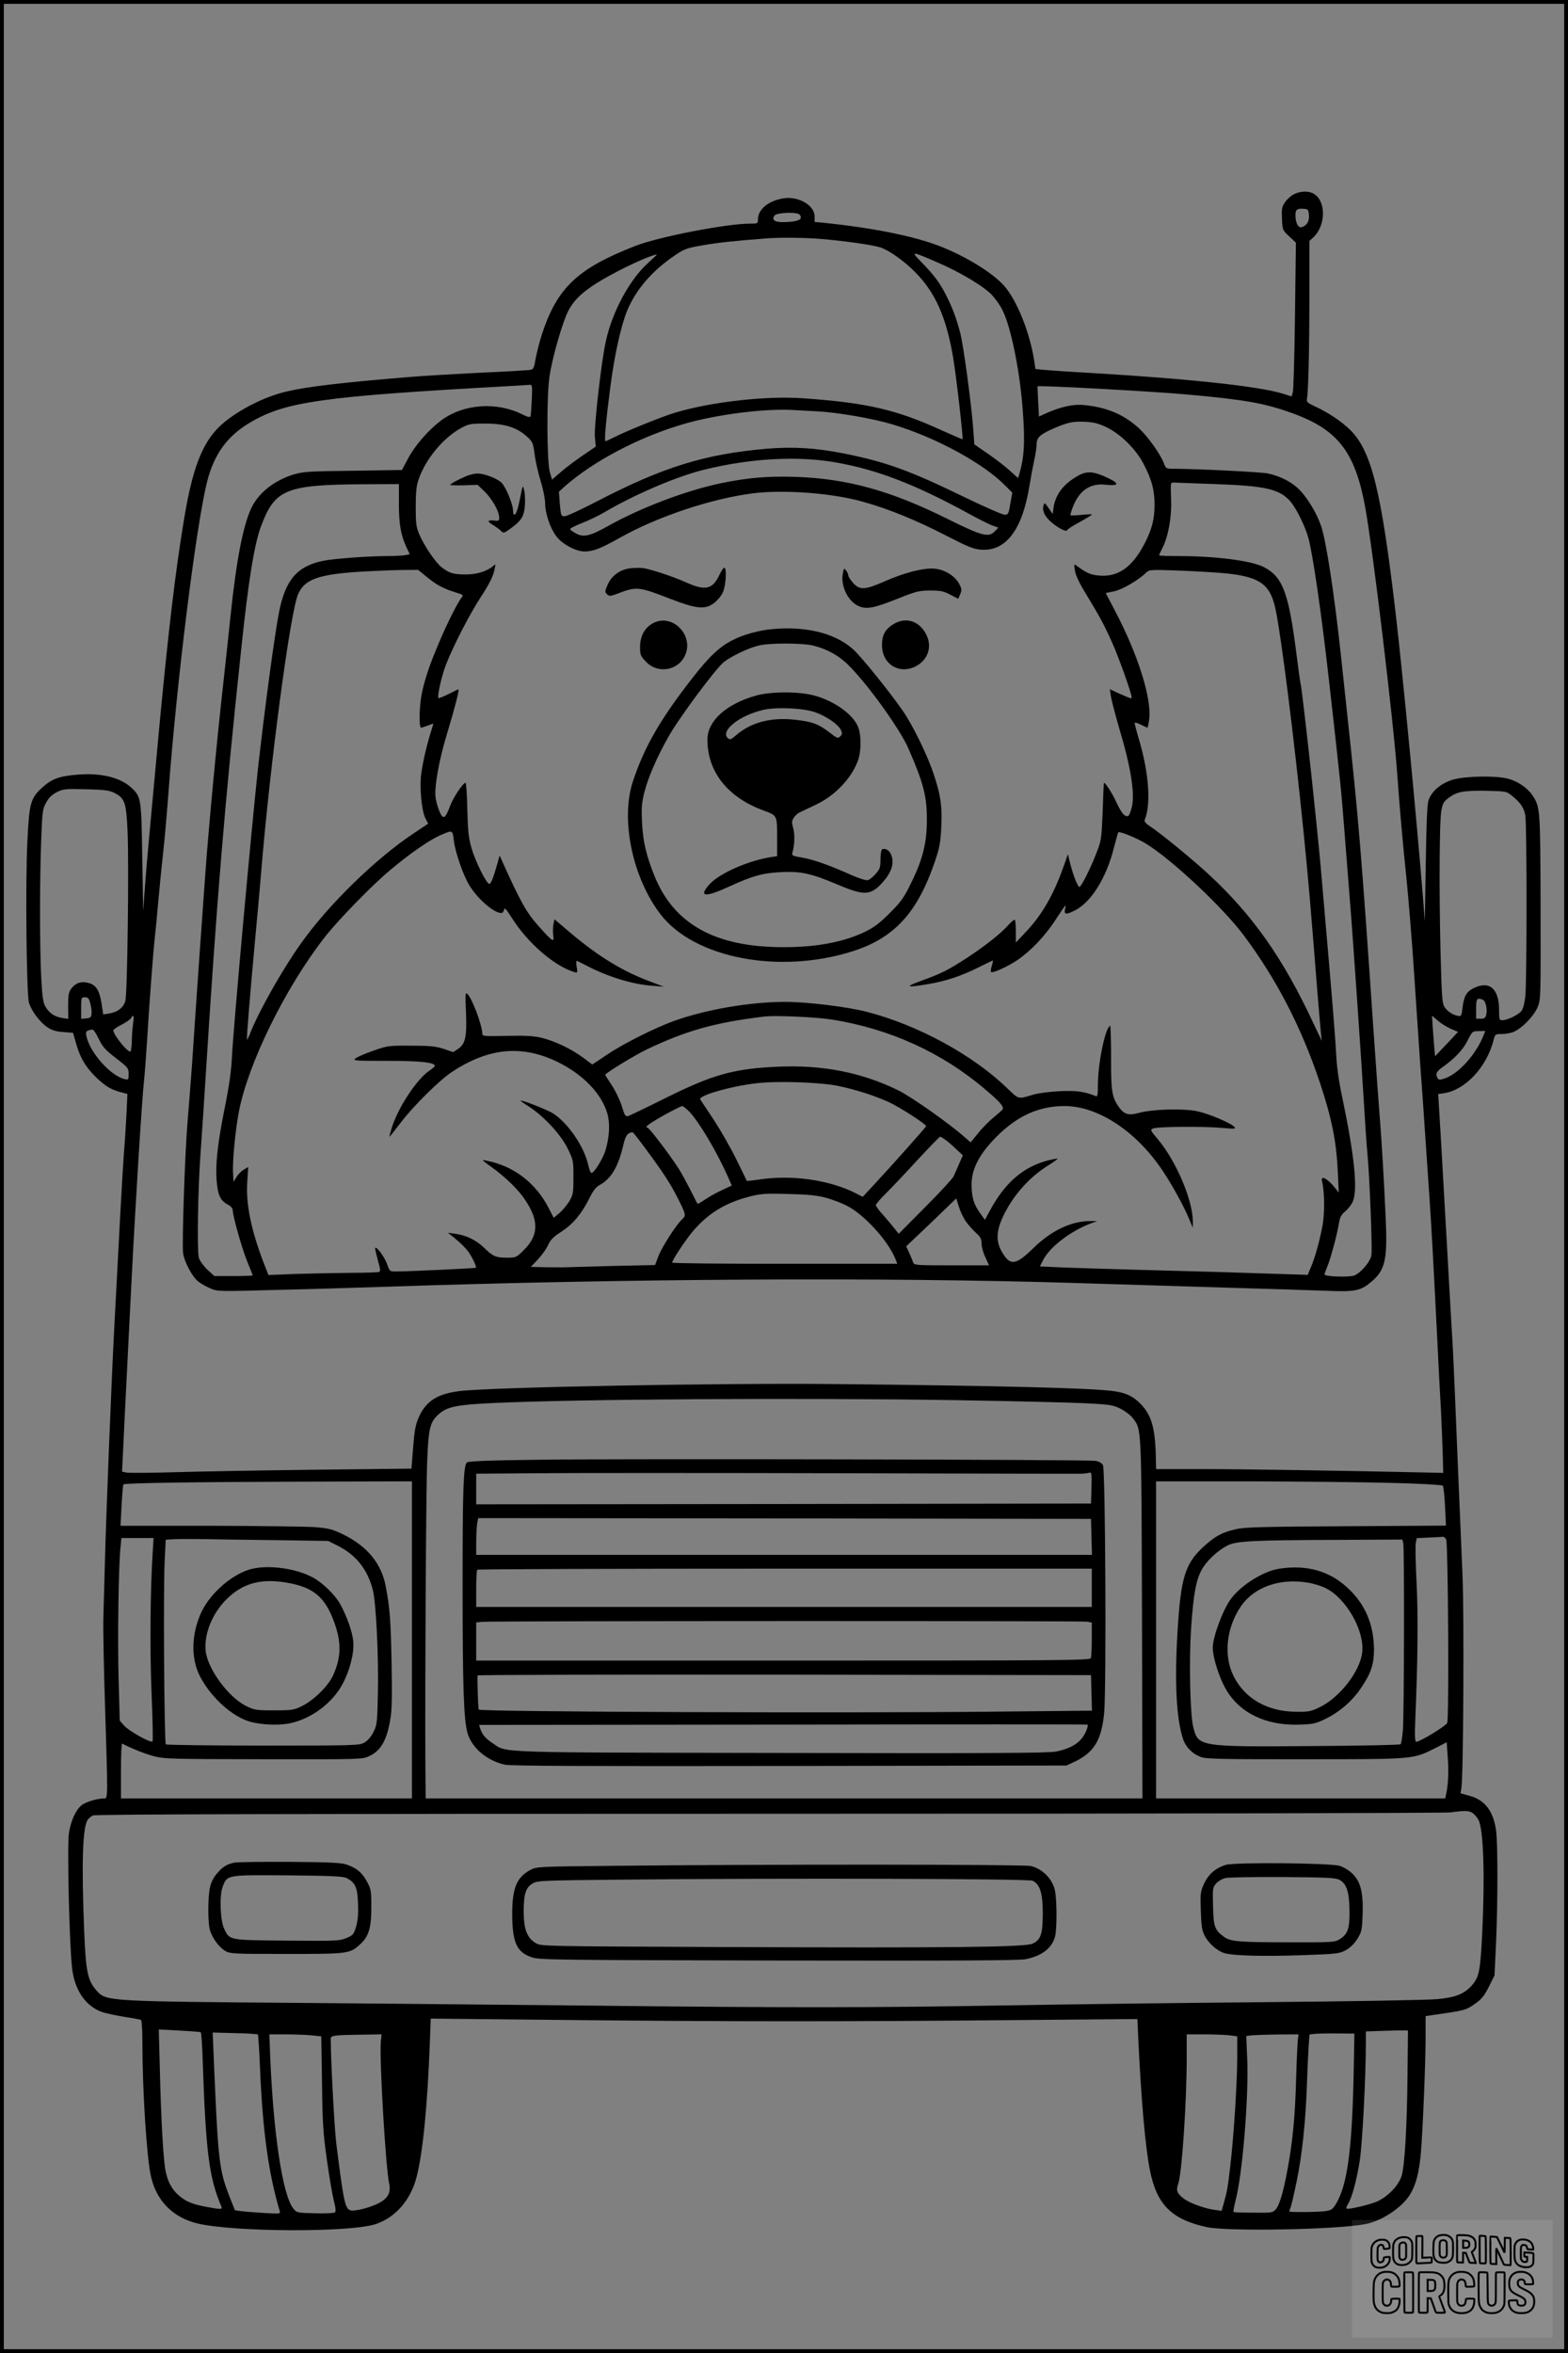 <?xml version="1.0" encoding="UTF-8"?>
<svg xmlns="http://www.w3.org/2000/svg" version="1.0" width="1024pt" height="1536pt" viewBox="0 0 1024 1536" preserveAspectRatio="xMidYMid meet">
  <rect x="0" y="0" width="1024" height="1536" fill="#808080" stroke="none"/>
  <g transform="translate(0.00 0.00) scale(1)">
    <g transform="translate(0,1536) scale(0.1,-0.1)" fill="#000000" stroke="none">
      <path d="M8450 14092 c-19 -9 -45 -33 -58 -52 -21 -31 -23 -44 -20 -108 3 -73 4 -75 47 -115 l44 -41 -6 -475 c-3 -262 -10 -488 -14 -502 l-8 -27 -60 19 c-154 47 -603 96 -1245 134 -146 8 -288 18 -316 21 l-52 5 -7 47 c-26 183 -114 404 -199 498 -76 85 -251 192 -421 258 -172 66 -433 118 -757 152 l-58 5 0 36 c0 71 -102 132 -198 119 -101 -14 -172 -71 -172 -138 0 -27 -2 -28 -53 -28 -153 0 -596 -86 -747 -145 -378 -147 -511 -273 -611 -577 -16 -50 -34 -122 -41 -159 -9 -58 -15 -70 -32 -73 -12 -3 -167 -12 -346 -20 -179 -9 -379 -21 -445 -27 -432 -35 -669 -63 -800 -94 -123 -28 -261 -92 -375 -174 -162 -116 -235 -278 -299 -666 -56 -338 -102 -727 -162 -1365 -65 -701 -78 -842 -91 -1010 l-13 -175 -6 350 c-6 386 -7 392 -70 452 -70 66 -196 98 -342 87 -127 -9 -177 -27 -240 -84 -78 -71 -86 -101 -98 -350 -14 -265 -6 -1000 10 -1055 16 -54 72 -129 121 -161 28 -19 57 -28 103 -31 l64 -5 22 -77 c27 -92 64 -152 134 -219 59 -55 92 -74 156 -92 l43 -11 -6 -132 c-4 -73 -11 -188 -17 -257 -9 -120 -33 -561 -64 -1160 -19 -369 -53 -1221 -60 -1515 -4 -126 -8 -288 -10 -360 -2 -71 3 -330 11 -575 19 -606 19 -600 -6 -600 -45 0 -123 -23 -148 -45 -39 -33 -69 -100 -82 -182 -12 -77 2 -706 20 -874 15 -148 88 -256 199 -294 25 -8 90 -22 145 -31 54 -8 102 -17 107 -20 5 -3 9 -71 9 -152 0 -306 28 -751 56 -870 36 -160 145 -269 306 -307 243 -56 999 -59 1163 -3 128 43 227 157 265 305 41 156 71 465 86 852 l7 184 876 -9 c1072 -11 1843 -11 2917 -1 l822 7 6 -137 c19 -397 46 -703 76 -852 45 -223 141 -319 370 -369 133 -30 844 -17 1035 19 105 19 238 106 291 190 41 65 63 150 74 285 13 169 30 584 30 751 l0 132 33 5 c228 33 228 33 286 73 46 32 62 51 94 113 l37 75 10 210 c12 272 12 652 0 738 -18 125 -73 197 -172 224 l-60 17 6 35 c13 84 18 1144 7 1391 -6 140 -20 469 -31 730 -29 712 -30 722 -41 900 -5 91 -21 361 -34 600 -32 569 -44 772 -49 846 l-4 62 40 6 c137 22 273 166 320 339 12 47 12 47 55 47 24 0 59 6 78 14 54 23 130 101 155 158 22 51 22 53 21 654 -2 648 -2 655 -54 733 -32 48 -95 91 -159 108 -83 21 -282 17 -362 -7 -78 -25 -137 -75 -157 -135 -9 -28 -14 -148 -18 -415 l-6 -375 -12 155 c-43 528 -133 1467 -179 1860 -93 793 -157 1054 -294 1191 -56 56 -144 115 -230 155 -49 22 -59 31 -55 48 9 48 16 314 16 662 l0 371 26 24 c83 77 84 239 1 285 -33 19 -87 17 -128 -4z m98 -135 c4 -41 -14 -71 -48 -80 -22 -6 -40 29 -40 78 0 37 10 45 55 42 27 -2 30 -6 33 -40z m-3334 7 c9 -3 16 -14 16 -24 0 -19 -42 -30 -123 -30 -51 0 -70 18 -47 45 13 15 121 22 154 9z m151 -164 c161 -14 341 -40 387 -56 58 -20 157 -91 228 -164 130 -132 201 -295 245 -557 21 -124 66 -523 61 -530 -1 -2 -60 24 -132 56 -299 137 -492 182 -909 211 -238 17 -592 -22 -830 -92 -80 -23 -311 -116 -397 -159 -32 -16 -60 -29 -64 -29 -9 0 3 132 32 355 26 203 70 403 111 500 57 136 164 260 312 359 60 41 77 47 181 65 98 17 189 27 405 44 92 8 258 6 370 -3z m755 -152 c150 -64 312 -161 362 -218 22 -25 51 -66 64 -93 58 -114 118 -416 135 -680 13 -186 7 -280 -21 -380 l-11 -38 -57 51 c-31 28 -96 78 -143 110 l-86 59 -7 98 c-12 163 -64 553 -86 633 -24 91 -50 162 -91 242 -41 81 -77 130 -157 212 -77 79 -76 79 98 4z m-1887 -4 c-119 -106 -234 -317 -276 -509 -30 -132 -79 -566 -72 -630 l6 -60 -85 -58 c-47 -32 -111 -80 -143 -108 l-58 -50 -14 48 c-20 66 -22 501 -2 628 18 123 86 357 123 427 40 76 101 131 223 203 123 72 308 158 355 164 3 1 -23 -24 -57 -55z m-760 -891 c-3 -54 -6 -104 -8 -110 -3 -9 -18 -6 -52 11 -169 85 -384 70 -530 -37 -84 -63 -172 -163 -218 -250 l-40 -75 -320 -5 c-282 -3 -328 -6 -386 -24 -123 -37 -225 -115 -274 -212 -56 -112 -101 -342 -140 -716 -14 -137 -37 -347 -50 -465 -40 -356 -93 -917 -115 -1225 -11 -143 -59 -827 -85 -1220 -9 -121 -22 -294 -30 -385 -17 -200 -38 -804 -29 -863 9 -57 61 -154 99 -183 17 -13 52 -33 78 -44 47 -21 52 -21 450 -10 221 5 530 15 687 20 1597 54 3270 63 4505 25 264 -8 703 -22 975 -30 272 -8 574 -17 670 -21 197 -8 227 -1 304 66 83 73 98 146 85 415 -11 248 -27 515 -39 660 -5 61 -23 310 -40 555 -80 1172 -98 1382 -170 2050 -11 102 -31 291 -45 420 -42 387 -94 726 -127 825 -26 79 -87 182 -141 237 -48 50 -125 90 -206 107 -45 10 -457 30 -616 31 -49 0 -51 1 -64 35 -21 59 -109 181 -168 234 -98 87 -205 132 -354 147 -70 7 -151 -11 -250 -55 l-44 -20 -5 97 c-3 53 -5 98 -4 100 4 8 761 -33 984 -54 371 -33 502 -57 679 -121 297 -107 410 -252 476 -611 49 -264 184 -1388 210 -1747 14 -206 38 -470 60 -680 13 -126 36 -405 50 -620 14 -214 32 -482 40 -595 9 -113 22 -304 30 -425 8 -121 22 -319 30 -440 15 -225 23 -370 50 -905 8 -168 19 -384 25 -480 5 -96 10 -229 12 -295 l3 -120 -130 3 c-484 11 -1177 22 -1437 22 l-308 0 -1 43 c-2 215 -25 304 -98 380 -50 53 -99 76 -187 87 -152 19 -729 34 -1804 45 -737 8 -2257 -20 -2460 -46 -144 -18 -217 -65 -264 -168 -22 -49 -29 -85 -38 -199 l-11 -139 -616 -7 c-339 -4 -750 -11 -914 -16 -164 -5 -312 -6 -329 -3 l-31 6 7 141 c3 78 13 272 21 431 8 160 24 472 35 695 25 490 67 1163 80 1280 5 47 14 164 20 260 15 247 39 570 50 670 5 47 17 164 25 260 9 96 22 231 30 300 8 69 24 247 35 395 55 736 179 1730 251 2025 46 185 133 305 286 394 229 134 465 168 1678 235 72 4 137 8 146 9 14 2 16 -10 12 -95z m1864 -78 c132 -7 361 -46 490 -85 282 -84 596 -254 741 -403 l43 -43 -13 -72 c-11 -67 -14 -72 -37 -72 -14 0 -131 51 -261 114 -362 176 -515 231 -790 286 -183 36 -328 45 -500 31 -407 -35 -679 -119 -1116 -346 -100 -52 -193 -95 -207 -95 -23 0 -24 4 -31 80 l-6 80 36 33 c191 169 495 328 789 412 207 59 508 98 695 89 36 -2 111 -6 167 -9z m1885 -102 c94 -44 195 -143 246 -241 54 -104 72 -170 72 -267 0 -95 -18 -163 -67 -257 -82 -156 -177 -220 -307 -204 -48 6 -74 18 -132 61 -21 15 -21 15 -14 -30 4 -29 29 -82 72 -152 94 -155 121 -206 172 -320 43 -96 126 -329 126 -354 0 -12 1 -12 -84 25 l-58 27 7 -47 c4 -26 29 -121 55 -211 77 -256 104 -432 80 -518 -7 -25 -16 -48 -20 -50 -21 -13 -45 15 -77 83 -28 63 -80 142 -84 130 -1 -2 -5 -86 -8 -188 -8 -182 -8 -187 -45 -279 -37 -96 -96 -211 -107 -211 -10 0 -39 73 -58 145 l-17 69 -28 -80 c-65 -184 -142 -318 -248 -429 l-64 -68 0 71 c0 39 -3 74 -6 77 -4 4 -24 -12 -45 -36 -50 -55 -147 -132 -264 -209 -122 -80 -171 -105 -299 -151 -115 -42 -105 -48 41 -23 116 19 217 53 331 110 48 24 90 44 92 44 2 0 -1 -16 -7 -35 -6 -19 -8 -37 -5 -40 10 -10 108 35 171 77 88 60 179 155 248 260 71 108 74 112 65 76 -9 -38 4 -41 62 -12 107 53 207 213 256 408 14 54 27 100 29 103 9 8 118 -36 179 -73 168 -102 503 -416 640 -599 215 -288 376 -599 498 -963 78 -235 108 -384 117 -587 l6 -130 -24 30 c-51 64 -97 87 -85 42 17 -69 18 -215 1 -297 -20 -103 -49 -205 -76 -267 l-19 -45 -188 6 c-295 10 -500 16 -887 26 -198 5 -431 13 -517 16 l-157 7 21 41 c44 87 182 192 315 241 l38 14 -40 0 c-125 2 -257 -60 -375 -175 -118 -115 -153 -119 -207 -26 -40 69 -38 136 10 236 63 133 172 255 298 332 32 20 58 39 56 40 -2 2 -30 -3 -63 -11 -162 -42 -282 -146 -380 -329 l-32 -59 -30 42 c-43 59 -56 104 -57 187 0 104 49 199 164 315 135 135 276 199 442 199 222 0 473 -167 645 -427 65 -98 137 -231 171 -313 l23 -55 0 40 c0 140 -109 397 -230 540 -49 58 -50 60 -28 69 29 12 334 14 452 3 76 -7 88 -6 78 6 -21 25 -167 87 -243 103 -90 19 -293 14 -382 -11 -69 -19 -98 -9 -134 44 -42 62 -48 104 -47 323 0 114 -3 205 -7 202 -33 -20 -79 -248 -79 -387 0 -59 -3 -77 -12 -73 -76 31 -128 38 -238 33 -63 -3 -140 -13 -170 -22 -104 -31 -94 -34 -173 42 -226 218 -583 412 -916 498 -128 33 -391 65 -531 65 -231 0 -517 -49 -730 -125 -121 -44 -328 -147 -433 -218 l-99 -66 -60 45 c-80 59 -187 109 -273 130 -54 12 -106 15 -227 12 -139 -3 -158 -2 -158 12 0 56 -68 237 -98 262 -13 12 -14 -1 -9 -117 7 -159 -3 -209 -50 -241 l-33 -22 -62 21 c-52 17 -89 21 -213 21 -144 1 -154 0 -245 -32 -52 -18 -105 -41 -117 -50 -22 -16 -12 -17 205 -17 215 0 312 -10 312 -33 0 -4 -17 -18 -37 -32 -84 -57 -208 -248 -246 -377 -9 -29 -15 -53 -13 -53 2 0 35 42 74 93 82 108 253 277 334 330 241 159 460 178 693 63 164 -81 284 -206 321 -334 19 -63 14 -153 -11 -239 -15 -52 -71 -144 -91 -150 -6 -2 -16 22 -23 54 -27 122 -138 281 -236 339 -43 24 -205 88 -205 79 0 -2 26 -21 58 -41 97 -64 204 -180 248 -269 38 -77 39 -81 39 -190 0 -102 -2 -113 -27 -157 -16 -25 -45 -60 -65 -77 l-37 -31 -36 70 c-79 150 -208 254 -366 295 -32 8 -59 13 -61 12 -1 -2 23 -22 55 -44 91 -65 177 -148 221 -215 91 -135 89 -231 -5 -325 -52 -52 -53 -53 -114 -53 -72 0 -90 8 -150 66 -52 50 -117 81 -187 90 l-48 7 51 -41 c28 -23 63 -57 78 -77 27 -35 60 -104 54 -111 -4 -3 -441 -24 -518 -24 -45 0 -45 0 -62 48 -18 50 -77 128 -78 102 0 -8 9 -45 19 -82 15 -51 16 -68 7 -71 -7 -3 -91 -6 -187 -6 -96 -1 -256 -4 -355 -7 l-181 -7 -31 79 c-83 217 -118 391 -107 532 l6 94 -29 -17 c-16 -10 -38 -32 -48 -49 l-19 -31 -3 55 c-5 75 15 283 38 403 61 317 303 808 559 1137 86 111 312 343 430 441 136 114 262 200 336 231 73 30 70 32 80 -47 10 -74 61 -221 100 -284 55 -90 160 -181 209 -181 8 0 16 10 18 22 2 17 13 5 52 -56 103 -162 273 -310 405 -351 23 -7 24 -6 17 35 -4 23 -3 40 1 38 5 -2 35 -17 68 -34 140 -72 294 -119 425 -129 l75 -6 -92 35 c-177 66 -333 161 -517 316 l-105 89 -7 -35 c-3 -19 -4 -51 -1 -70 8 -50 -5 -42 -97 62 -78 87 -117 157 -235 419 l-18 40 -17 -60 c-24 -84 -39 -123 -50 -125 -17 -4 -94 151 -117 235 -19 65 -24 113 -27 253 -2 94 -7 172 -12 172 -16 0 -81 -97 -101 -152 -31 -83 -45 -91 -68 -37 -11 24 -22 64 -26 89 -10 70 21 247 76 426 51 169 80 284 73 284 -3 0 -32 -14 -65 -31 -34 -17 -63 -28 -66 -26 -9 10 21 146 49 217 50 128 155 331 230 446 47 71 76 127 84 162 12 51 12 53 -4 38 -39 -34 -106 -56 -179 -56 -81 0 -109 8 -159 47 -41 33 -110 134 -145 213 -21 49 -24 70 -24 180 0 94 4 138 18 178 44 132 160 273 277 337 51 28 62 30 160 30 125 0 206 -25 270 -84 38 -34 41 -41 51 -114 5 -43 23 -121 39 -175 17 -53 30 -120 30 -148 0 -65 34 -165 74 -216 39 -51 126 -97 182 -98 57 0 105 18 231 89 251 141 602 257 873 291 204 25 519 1 718 -56 174 -49 346 -120 552 -226 128 -66 167 -82 214 -86 165 -14 274 130 320 423 9 55 23 129 31 165 8 36 15 82 15 102 0 41 22 62 106 99 94 41 128 49 205 46 59 -3 90 -10 141 -34z m-1756 -233 c263 -47 507 -141 844 -324 74 -41 152 -80 172 -87 l38 -13 -22 -23 c-41 -44 -81 -34 -313 81 -368 183 -651 261 -985 273 -184 6 -314 -5 -490 -41 -229 -48 -520 -158 -734 -277 -123 -69 -165 -79 -215 -51 -19 10 -36 23 -38 28 -1 5 32 22 74 38 42 16 111 49 152 73 191 113 470 233 646 276 305 76 618 93 871 47z m2469 -140 c335 -12 424 -33 495 -117 38 -46 93 -158 114 -233 29 -103 86 -493 136 -940 76 -674 78 -696 100 -975 11 -143 27 -343 35 -445 19 -227 80 -1115 95 -1375 6 -104 15 -233 20 -285 15 -158 33 -627 26 -665 -8 -43 -68 -113 -111 -131 -33 -13 -195 -8 -195 7 0 4 8 27 18 51 21 48 67 219 77 288 6 34 15 52 41 73 19 16 41 45 49 64 33 78 10 302 -69 678 -23 107 -36 201 -40 285 -3 69 -24 332 -46 585 -22 253 -45 519 -51 590 -9 118 -64 648 -88 855 -5 47 -17 148 -26 225 -9 77 -18 147 -20 155 -3 8 -16 104 -30 213 -50 391 -89 493 -213 556 -80 41 -314 71 -554 71 -71 0 -128 2 -128 5 0 3 9 24 20 45 40 78 63 205 58 323 -4 103 -4 107 16 107 12 -1 134 -5 271 -10z m-5330 -128 c0 -134 13 -205 49 -284 l22 -46 -29 -6 c-16 -3 -73 -6 -126 -6 -127 -1 -342 -17 -411 -31 -171 -35 -248 -126 -289 -342 -29 -150 -93 -629 -136 -1012 -42 -382 -161 -1696 -170 -1880 -4 -90 -18 -191 -45 -325 -49 -242 -64 -379 -55 -490 8 -94 25 -129 76 -155 17 -9 29 -24 29 -35 0 -38 61 -253 95 -336 19 -46 35 -86 35 -89 0 -3 -56 -5 -125 -5 l-125 0 -45 41 c-24 22 -49 57 -56 77 -13 41 -7 451 11 687 5 72 19 274 30 450 76 1210 127 1822 235 2835 48 458 86 688 130 806 91 241 161 270 675 273 l225 1 0 -128z m181 -477 c64 -53 107 -76 186 -101 51 -15 56 -19 44 -33 -26 -31 -95 -168 -149 -296 -64 -151 -91 -233 -112 -330 -17 -81 -20 -225 -5 -225 6 0 26 7 45 14 19 8 35 13 35 12 0 -2 -9 -32 -20 -67 -26 -85 -48 -181 -59 -260 -12 -86 2 -239 26 -288 l19 -38 -93 -62 c-250 -166 -560 -468 -740 -723 -118 -166 -266 -428 -324 -570 -12 -32 -24 -56 -26 -55 -4 5 21 306 51 632 14 143 32 348 41 455 57 697 189 1696 241 1819 42 100 133 133 424 150 74 4 186 9 248 10 l112 1 56 -45z m5189 25 c247 -21 318 -68 354 -232 37 -169 124 -858 186 -1478 31 -314 43 -451 90 -1045 9 -104 18 -215 21 -245 l6 -55 -55 116 c-197 423 -396 705 -683 971 -107 99 -311 266 -382 313 -31 20 -41 33 -36 44 41 99 28 300 -36 518 -17 57 -30 107 -30 113 0 6 18 1 40 -10 21 -11 41 -20 43 -20 3 0 8 25 12 55 17 137 -74 425 -225 711 l-59 113 55 11 c53 11 161 74 209 122 19 19 29 20 195 14 96 -3 229 -11 295 -16z m-7232 -1434 c72 -36 81 -59 90 -251 10 -209 -1 -1056 -14 -1107 -11 -44 -50 -75 -106 -84 l-39 -6 -11 73 c-14 85 -36 121 -87 133 -46 12 -82 0 -110 -37 -18 -24 -21 -43 -21 -113 l1 -85 -41 6 c-49 8 -84 32 -109 75 -15 26 -20 63 -27 193 -10 202 -10 628 0 892 7 186 9 204 32 245 17 32 37 52 69 68 42 22 55 23 190 20 117 -3 152 -7 183 -22z m9133 -22 c53 -43 75 -75 85 -125 11 -57 11 -1092 0 -1187 -6 -47 -15 -80 -27 -94 -23 -25 -90 -57 -121 -58 -22 0 -23 4 -23 65 0 141 -62 195 -165 145 -48 -23 -65 -53 -74 -130 -5 -48 -9 -55 -26 -52 -35 6 -68 26 -88 54 -19 25 -21 51 -29 350 -5 178 -8 463 -6 633 4 334 6 348 59 387 53 40 98 48 241 46 135 -3 136 -3 174 -34z m-9286 -1355 c6 -22 10 -53 8 -67 -2 -22 -9 -28 -35 -30 l-33 -3 0 70 c0 69 1 71 25 71 20 0 26 -7 35 -41z m9094 25 c18 -7 31 -63 22 -99 -5 -20 -13 -25 -36 -25 l-30 0 0 65 c0 67 5 74 44 59z m-8815 -156 c-4 -29 -8 -81 -8 -115 -1 -34 -5 -64 -9 -67 -16 -10 -113 111 -112 138 1 6 24 22 52 36 28 14 56 33 62 42 18 30 23 20 15 -34z m4561 27 c380 -60 723 -216 1006 -458 91 -77 114 -103 114 -125 0 -4 -25 -27 -56 -52 -30 -24 -78 -72 -105 -106 l-50 -61 -37 32 c-101 90 -351 266 -437 308 -237 116 -491 166 -780 154 -294 -13 -428 -50 -745 -208 -118 -59 -225 -110 -236 -114 -20 -5 -24 1 -43 64 -12 38 -41 100 -66 137 -25 37 -44 68 -43 69 31 28 198 129 273 165 258 123 444 175 765 214 71 9 338 -3 440 -19z m4043 -60 l49 -21 -75 -80 -75 -79 -6 65 c-3 36 -7 95 -10 133 l-4 67 36 -31 c20 -18 58 -42 85 -54z m-8828 -67 c25 -52 43 -72 113 -126 78 -60 82 -65 82 -103 0 -38 -1 -39 -27 -33 -92 22 -228 175 -249 282 -6 30 0 36 41 41 6 0 24 -27 40 -61z m9040 15 c-49 -118 -155 -236 -240 -269 -40 -15 -48 -15 -56 -3 -16 26 -9 44 29 71 82 57 138 117 167 177 30 59 31 60 73 60 l42 1 -15 -37z m-4210 -322 c115 -24 232 -62 325 -103 72 -33 252 -148 248 -160 -4 -9 -226 -259 -336 -377 l-78 -84 -44 23 c-172 88 -420 123 -633 90 -43 -6 -79 -10 -80 -8 -1 2 -31 63 -67 137 -36 74 -103 191 -148 260 -46 69 -86 129 -89 134 -15 25 202 87 369 106 139 16 418 6 533 -18z m-973 -168 c66 -70 180 -263 252 -425 l25 -57 -64 -30 c-36 -16 -85 -44 -110 -61 -26 -18 -48 -30 -50 -28 -1 1 -22 41 -45 88 -24 47 -58 110 -77 140 -59 92 -194 270 -206 270 -23 0 21 31 118 85 55 30 105 55 110 55 6 0 27 -17 47 -37z m-276 -255 c107 -145 153 -216 199 -307 56 -111 57 -115 28 -142 -39 -37 -130 -179 -154 -241 l-21 -56 -276 -6 c-153 -4 -299 -8 -327 -9 -27 0 -85 0 -129 1 l-79 2 47 50 c26 28 56 70 66 94 15 33 35 53 85 85 77 50 133 117 183 217 26 52 44 76 69 89 73 40 120 117 152 254 16 69 28 86 62 90 3 1 46 -54 95 -121z m1950 70 c16 -12 48 -39 70 -61 l42 -39 -25 -57 c-13 -31 -30 -67 -36 -81 -6 -14 -89 -104 -185 -200 l-173 -174 -27 34 c-15 19 -48 59 -74 88 -27 29 -48 58 -48 65 0 7 30 42 66 77 36 36 129 134 206 218 77 83 144 152 148 152 4 0 20 -10 36 -22z m-785 -376 c42 -11 105 -35 138 -52 112 -56 266 -224 316 -342 l15 -38 -735 0 c-404 0 -735 3 -735 8 0 16 75 130 127 195 98 119 212 192 367 233 83 22 106 24 261 20 130 -3 188 -9 246 -24z m915 -153 c15 -22 44 -55 65 -74 32 -29 39 -42 39 -72 0 -21 11 -62 25 -90 l24 -53 -245 0 c-224 0 -245 1 -250 18 -3 9 -14 37 -25 61 l-21 45 164 156 163 157 17 -54 c9 -30 29 -72 44 -94z m-66 -1169 c366 -6 745 -15 843 -20 163 -8 183 -11 233 -35 30 -15 66 -42 81 -61 59 -79 57 -31 61 -1311 l3 -1173 -2341 0 -2340 0 -2 218 c-3 491 4 1810 12 1987 8 213 19 254 76 304 54 48 117 61 349 72 544 26 2008 35 3025 19z m-3550 -1565 l0 -1035 -950 0 -950 0 0 181 c0 99 3 179 8 177 64 -33 142 -64 202 -81 72 -19 102 -20 720 -21 638 -1 645 -1 691 20 77 36 117 106 139 247 10 58 11 159 7 375 -6 280 -11 342 -38 487 -28 148 -119 259 -273 336 -74 36 -95 42 -187 50 -57 4 -367 8 -688 9 l-584 0 7 132 c4 73 9 135 12 138 10 9 453 16 1177 18 l707 2 0 -1035z m6389 1025 c183 -4 338 -13 343 -18 5 -5 12 -66 15 -135 l6 -126 -654 -4 c-554 -3 -664 -6 -720 -20 -92 -21 -137 -47 -214 -118 -116 -109 -144 -200 -165 -549 -20 -329 -8 -570 36 -702 18 -54 63 -99 121 -119 30 -11 164 -14 678 -13 716 0 700 -1 847 72 l76 39 7 -103 c7 -94 2 -182 -12 -241 l-5 -23 -944 0 -944 0 0 1035 0 1035 598 0 c328 -1 747 -5 931 -10z m366 -372 c12 -42 19 -1172 6 -1195 -11 -22 -178 -123 -201 -123 -10 0 -12 31 -7 153 16 367 19 674 8 887 -6 124 -9 240 -5 257 l6 32 77 4 c42 1 83 4 92 5 10 1 20 -8 24 -20z m-8448 -85 c-16 -252 -19 -635 -7 -921 7 -166 10 -306 6 -310 -12 -11 -153 67 -185 103 l-29 33 -7 259 c-8 252 -1 754 12 873 l6 60 105 0 105 0 -6 -97z m812 83 l334 -5 64 -32 c118 -60 192 -152 227 -285 22 -81 39 -433 34 -680 -4 -188 -6 -205 -29 -250 -15 -31 -37 -56 -59 -69 -34 -19 -51 -20 -662 -20 -344 0 -630 4 -635 8 -10 11 -17 985 -8 1184 l7 152 52 3 c28 2 116 2 196 1 80 -2 295 -5 479 -7z m7355 -18 c8 -31 6 -1110 -2 -1220 -4 -47 -11 -90 -15 -94 -4 -5 -263 -10 -575 -12 -734 -6 -746 -4 -778 118 -22 80 -30 435 -15 655 15 219 32 310 68 376 32 60 105 128 171 161 59 29 163 34 738 36 l402 2 6 -22z m454 -1764 c12 -8 29 -29 38 -45 32 -63 42 -361 24 -734 -12 -246 -20 -290 -65 -342 -50 -58 -107 -82 -228 -93 -56 -6 -574 -15 -1152 -20 -577 -5 -1329 -15 -1670 -21 -837 -15 -1415 -16 -2745 -1 -619 6 -1435 14 -1815 17 -1305 10 -1312 10 -1374 80 -59 67 -70 123 -81 383 -18 445 -11 679 22 732 7 10 22 23 35 29 17 8 1317 11 4416 11 2416 0 4419 4 4452 9 93 13 119 12 143 -5z m-8307 -1430 c4 -2 10 -88 13 -191 20 -592 42 -760 121 -945 9 -22 0 -22 -98 -4 -94 18 -134 35 -181 76 -45 40 -70 87 -85 160 -14 70 -29 324 -37 658 l-7 264 134 -7 c74 -4 137 -9 140 -11z m7881 -269 c-3 -344 -18 -596 -38 -667 -19 -62 -83 -131 -156 -167 -47 -22 -195 -57 -204 -48 -3 3 1 16 9 29 25 38 57 155 77 283 17 108 40 545 40 777 l0 67 113 4 c61 2 123 3 137 3 l25 -1 -3 -280z m-7508 254 c3 -3 10 -111 15 -240 17 -393 56 -674 128 -913 5 -18 0 -18 -103 -12 -60 4 -127 9 -150 12 l-40 6 -36 91 c-68 175 -74 233 -103 925 l-6 144 145 -4 c79 -1 147 -6 150 -9z m7158 -164 c-9 -567 -39 -808 -115 -938 -24 -40 -31 -45 -73 -51 -52 -7 -234 -8 -234 -2 0 3 4 15 9 28 5 13 23 91 40 173 35 170 58 390 66 628 3 89 8 199 11 244 l6 82 31 4 c18 2 84 4 147 3 l115 -1 -3 -170z m-6811 159 l67 -7 5 -306 c3 -263 8 -333 32 -501 15 -107 35 -226 45 -265 13 -51 15 -72 6 -78 -6 -4 -64 -7 -129 -5 -118 3 -119 3 -142 32 -69 87 -129 481 -150 984 l-6 152 103 0 c57 0 133 -3 169 -6z m456 -41 c-10 -110 31 -814 54 -924 13 -59 -5 -96 -60 -127 -46 -26 -136 -52 -177 -52 -50 0 -56 26 -108 440 -12 95 -36 542 -36 682 0 21 27 24 204 26 l128 2 -5 -47z m5541 41 l52 -7 0 -136 c0 -161 -23 -522 -45 -706 -17 -148 -21 -169 -42 -244 l-15 -53 -44 6 c-65 8 -165 45 -201 72 -47 36 -54 54 -38 100 24 71 55 534 55 822 l0 152 113 0 c61 0 136 -3 165 -6z m447 -36 c-2 -24 -7 -128 -10 -233 -6 -230 -19 -380 -45 -540 -30 -181 -60 -293 -86 -324 -22 -26 -24 -26 -148 -25 -69 0 -128 2 -130 5 -3 3 4 38 14 79 45 171 86 681 75 922 l-6 147 28 4 c15 2 92 5 170 6 l143 1 -5 -42z"></path>
      <path d="M7034 12251 c-92 -54 -141 -120 -154 -206 l-5 -40 -27 38 c-24 36 -27 37 -33 18 -9 -29 2 -61 34 -94 36 -39 114 -84 119 -69 2 6 39 31 83 54 43 24 79 45 79 49 0 3 -30 2 -67 -2 -38 -4 -70 -5 -72 -3 -2 2 4 25 14 51 41 109 113 160 213 149 89 -10 96 6 19 43 -97 46 -140 49 -203 12z"></path>
      <path d="M3045 12252 c-52 -22 -105 -51 -105 -57 0 -3 40 -4 89 -3 l90 3 47 -45 c48 -47 94 -128 94 -169 0 -21 -4 -23 -35 -19 -44 5 -45 -7 -2 -31 17 -11 40 -27 49 -37 16 -16 20 -15 64 17 70 51 87 79 92 152 2 34 0 78 -5 97 -9 35 -9 35 -22 -30 -16 -85 -30 -130 -42 -130 -5 0 -9 14 -9 30 0 38 -45 147 -73 177 -25 28 -116 63 -160 62 -18 0 -50 -8 -72 -17z"></path>
      <path d="M4107 11649 c-62 -10 -114 -49 -139 -107 -18 -41 -19 -46 -4 -61 15 -14 20 -14 64 2 130 50 140 49 352 -33 168 -65 226 -71 284 -26 21 16 47 47 57 70 19 42 26 150 11 160 -5 3 -20 -17 -33 -45 -45 -97 -92 -108 -220 -50 -88 39 -236 88 -284 93 -22 2 -62 1 -88 -3z"></path>
      <path d="M5504 11615 c-15 -81 35 -183 105 -212 51 -22 98 -13 251 48 123 49 142 54 215 54 68 0 88 -4 131 -27 l52 -27 13 31 c11 27 10 35 -7 67 -29 53 -96 94 -164 99 -72 5 -193 -26 -323 -83 -128 -57 -163 -58 -206 -10 -17 20 -31 41 -31 48 0 7 -6 22 -14 32 -13 19 -15 17 -22 -20z"></path>
      <path d="M4280 11299 c-64 -26 -100 -85 -100 -163 0 -50 3 -59 38 -95 78 -83 215 -59 258 46 52 123 -75 260 -196 212z"></path>
      <path d="M5837 11287 c-56 -34 -77 -71 -77 -138 0 -124 111 -194 220 -139 81 42 110 129 68 210 -45 87 -132 114 -211 67z"></path>
      <path d="M5006 11249 c-38 -5 -100 -20 -138 -33 -147 -51 -217 -112 -384 -331 -183 -241 -276 -405 -349 -620 -85 -250 -6 -633 179 -874 221 -287 778 -393 1256 -240 270 86 421 251 534 581 31 91 38 125 43 226 7 135 -3 209 -48 344 -41 126 -137 323 -206 422 -91 130 -270 351 -321 397 -125 112 -330 158 -566 128z m308 -104 c90 -23 164 -65 225 -125 126 -124 337 -417 393 -545 99 -226 122 -314 121 -470 0 -146 -27 -255 -101 -405 -49 -101 -66 -125 -141 -200 -65 -65 -104 -95 -161 -122 -137 -67 -318 -102 -535 -101 -446 0 -716 151 -843 470 -52 131 -73 220 -79 343 -5 97 -2 128 15 198 25 98 83 231 157 362 69 123 309 446 362 488 50 39 160 92 228 108 73 18 288 17 359 -1z"></path>
      <path d="M4936 10819 c-194 -55 -315 -165 -316 -285 -1 -211 131 -379 367 -465 89 -33 88 -31 88 -174 l0 -124 -40 -6 c-148 -23 -336 -106 -400 -176 -77 -85 -33 -90 132 -14 149 68 213 86 338 92 125 6 194 -9 359 -79 182 -77 221 -75 300 12 61 68 79 130 54 184 -11 27 -40 42 -58 31 -5 -3 -10 -33 -10 -65 0 -52 -4 -64 -31 -94 -16 -19 -39 -38 -50 -41 -11 -4 -51 8 -102 30 -153 68 -252 103 -325 116 -67 11 -73 14 -67 33 14 47 17 119 5 160 -10 37 -10 47 4 68 9 14 26 30 39 35 12 6 60 29 107 51 122 58 228 168 272 284 21 56 24 152 6 211 -25 84 -150 178 -288 216 -101 28 -285 28 -384 0z m389 -109 c70 -24 151 -80 167 -116 9 -20 9 -28 -5 -41 -15 -15 -20 -13 -69 25 -73 56 -110 70 -221 83 -160 19 -294 -16 -393 -103 -28 -25 -37 -28 -49 -18 -56 46 72 150 230 186 86 20 262 12 340 -16z"></path>
      <path d="M3518 5831 c-329 -4 -460 -9 -469 -18 -23 -23 -28 -174 -28 -798 0 -658 7 -885 33 -971 30 -97 128 -179 246 -204 41 -8 518 -10 1860 -8 l1805 3 49 23 c131 61 180 142 197 322 15 169 8 1588 -8 1616 -8 14 -26 24 -50 28 -56 8 -3104 15 -3635 7z m3537 -91 c22 0 48 3 58 6 16 5 17 -2 15 -98 l-3 -103 -2007 -3 -2008 -2 0 100 0 100 408 3 c224 2 1102 2 1952 0 850 -2 1563 -4 1585 -3z m73 -412 l3 -118 -2011 0 -2010 0 0 83 c0 45 3 99 6 120 l7 37 2001 -2 2001 -3 3 -117z m2 -333 l0 -125 -2010 0 -2010 0 0 118 c0 65 3 122 7 125 3 4 908 7 2010 7 l2003 0 0 -125z m-31 -221 l31 -6 0 -108 c0 -60 -3 -115 -6 -124 -6 -15 -192 -16 -2010 -16 l-2004 0 0 124 0 125 38 4 c63 6 3918 7 3951 1z m29 -465 l3 -116 -602 -6 c-974 -11 -3388 -2 -3402 13 -5 4 -11 200 -8 223 0 4 902 6 2004 5 l2002 -3 3 -116z m-34 -247 c-30 -73 -90 -114 -198 -136 -48 -10 -426 -12 -1796 -9 -1901 3 -1786 0 -1882 63 -47 31 -70 58 -82 97 l-7 23 1983 2 c1091 2 1986 2 1990 0 4 -2 1 -20 -8 -40z"></path>
      <path d="M1646 5119 c-122 -29 -268 -153 -329 -279 -67 -141 -72 -302 -13 -419 66 -129 190 -248 305 -292 68 -26 192 -35 276 -20 141 26 285 131 352 258 48 89 77 204 70 279 -6 63 -42 164 -86 244 -33 59 -114 138 -177 172 -109 59 -283 84 -398 57z m252 -95 c144 -29 217 -88 271 -219 62 -149 64 -256 6 -382 -31 -69 -126 -162 -203 -200 -53 -26 -65 -28 -182 -28 -116 0 -129 2 -182 28 -116 57 -253 243 -265 361 -11 109 43 244 136 336 110 110 238 141 419 104z"></path>
      <path d="M8350 5119 c-101 -17 -241 -104 -309 -193 -53 -69 -121 -251 -121 -322 0 -61 40 -189 83 -266 89 -159 263 -244 483 -236 92 3 107 6 175 40 93 46 175 119 232 206 62 93 80 150 80 247 -2 155 -52 280 -155 383 -124 125 -279 171 -468 141z m189 -90 c35 -5 88 -21 116 -35 134 -63 258 -279 241 -421 -14 -123 -145 -292 -275 -356 -61 -30 -73 -32 -161 -31 -184 2 -330 86 -403 231 -68 134 -49 318 48 459 86 124 252 183 434 153z"></path>
      <path d="M1530 3201 c-50 -11 -74 -25 -114 -72 -22 -26 -39 -59 -45 -91 -14 -64 -14 -231 0 -277 16 -53 59 -112 99 -136 34 -19 50 -20 400 -20 403 0 414 1 481 62 57 52 74 106 74 243 0 109 -2 118 -29 168 -33 59 -63 84 -128 109 -36 13 -97 17 -373 19 -181 1 -346 -1 -365 -5z m734 -101 c56 -28 71 -62 74 -165 3 -66 -1 -110 -12 -150 -16 -52 -20 -58 -63 -76 -44 -19 -66 -20 -388 -17 -381 3 -375 2 -410 75 -27 54 -33 219 -11 276 30 79 24 78 426 75 289 -3 360 -6 384 -18z"></path>
      <path d="M8008 3187 c-67 -19 -116 -61 -145 -124 -23 -50 -25 -63 -21 -176 3 -101 8 -129 25 -163 28 -52 82 -100 130 -114 60 -17 259 -22 513 -13 223 8 237 10 280 33 28 16 55 42 75 74 28 46 30 57 34 162 4 143 -14 213 -69 265 -21 20 -57 42 -81 49 -65 19 -678 24 -741 7z m737 -97 c48 -24 66 -76 68 -199 2 -121 -11 -158 -66 -191 -30 -19 -52 -20 -332 -19 -323 0 -382 5 -422 36 -60 44 -68 65 -71 197 -3 118 -3 124 20 151 15 16 40 31 64 36 21 4 190 7 374 6 276 -2 340 -5 365 -17z"></path>
      <path d="M3985 3180 c-473 -5 -481 -5 -522 -27 -89 -48 -118 -119 -118 -288 1 -185 29 -249 128 -282 49 -17 153 -18 1612 -21 1171 -2 1574 0 1615 9 105 22 169 71 190 147 13 49 13 238 -1 303 -16 74 -84 142 -158 158 -54 11 -1744 12 -2746 1z m2758 -97 c48 -22 67 -80 67 -211 0 -138 -13 -175 -67 -200 -53 -23 -520 -28 -2018 -22 -1172 5 -1191 5 -1225 25 -58 34 -80 91 -80 207 0 117 14 159 62 185 30 17 76 18 578 23 1052 11 2652 6 2683 -7z"></path>
    </g>
  </g>
  <rect x="0.0" y="0.0" width="1024.0" height="1536.0" fill="none" stroke="black" stroke-width="5"></rect>
  <g transform="translate(882.93 1449.20) scale(0.128)" opacity="1.0">
    <rect x="0" y="0" width="1024.0" height="600.0" fill="white" fill-opacity="0.1"></rect>
    <g transform="translate(0,650) scale(0.1,-0.1)" stroke="none">
      <path fill="none" stroke="#000000" stroke-width="100" d="M4491 5720 c-164 -43 -269 -147 -319 -315 -19 -65 -29 -577 -13 -693 25 -190 116 -310 276 -367 63 -23 284 -32 370 -16 122 22 249 110 294 205 51 104 56 150 56 496 0 341 -4 385 -48 478 -46 100 -156 184 -282 217 -83 21 -241 19 -334 -5z m270 -273 c19 -12 43 -40 54 -62 18 -37 20 -64 23 -320 5 -339 -1 -384 -56 -436 -87 -82 -235 -56 -289 51 -22 43 -23 53 -23 335 0 314 7 370 52 412 34 32 66 42 139 42 53 1 73 -4 100 -22z"></path>
      <path fill="none" stroke="#000000" stroke-width="100" d="M5367 5723 c-4 -3 -7 -311 -7 -683 0 -618 1 -679 17 -691 12 -10 51 -14 152 -14 l136 0 3 248 2 248 67 -3 67 -3 34 -85 c18 -47 58 -152 89 -235 30 -82 63 -158 73 -168 14 -15 40 -19 165 -24 l148 -6 -5 34 c-4 19 -49 143 -102 276 -53 133 -96 246 -96 251 0 6 15 19 33 31 53 33 104 92 134 156 27 57 28 67 27 195 0 115 -4 144 -23 193 -31 80 -76 135 -148 183 -83 56 -166 82 -303 94 -129 11 -453 14 -463 3z m541 -300 c55 -27 77 -73 77 -163 0 -61 -4 -82 -23 -111 -34 -55 -73 -69 -191 -69 l-101 0 0 187 0 186 101 -6 c66 -4 114 -12 137 -24z"></path>
      <path fill="none" stroke="#000000" stroke-width="100" d="M6514 5685 c-4 -9 -5 -320 -2 -690 3 -511 7 -678 16 -687 19 -19 273 -30 291 -13 11 11 13 126 12 675 -1 364 -6 672 -11 685 -11 28 -27 31 -187 40 -99 6 -114 5 -119 -10z"></path>
      <path fill="none" stroke="#000000" stroke-width="100" d="M3355 5683 c-27 -3 -55 -9 -62 -15 -10 -8 -13 -150 -13 -683 0 -592 2 -674 15 -685 12 -10 52 -11 173 -6 362 15 578 29 590 38 8 7 12 46 12 129 0 108 -2 119 -20 129 -11 6 -24 9 -28 7 -4 -3 -103 -8 -221 -12 l-214 -7 5 545 c4 384 2 549 -5 556 -11 11 -120 12 -232 4z"></path>
      <path fill="none" stroke="#000000" stroke-width="100" d="M7067 5654 c-4 -4 -7 -310 -7 -680 0 -625 1 -673 18 -692 15 -18 31 -21 152 -24 l134 -3 -3 400 c-2 277 1 397 8 390 11 -11 153 -311 251 -530 96 -215 128 -281 142 -292 7 -6 82 -14 165 -17 l153 -7 11 28 c14 34 3 1333 -11 1347 -5 5 -70 11 -144 14 l-136 5 -1 -54 c-1 -30 -5 -200 -8 -379 l-6 -325 -73 150 c-40 83 -123 256 -184 385 -61 129 -117 242 -125 252 -11 12 -40 18 -121 22 -59 4 -130 9 -157 12 -28 3 -54 2 -58 -2z"></path>
      <path fill="none" stroke="#000000" stroke-width="100" d="M2507 5614 c-220 -49 -342 -159 -394 -357 -24 -91 -24 -641 0 -740 57 -233 232 -339 510 -310 56 6 127 21 158 33 76 29 187 114 226 174 64 95 67 114 71 505 2 232 -1 371 -8 404 -27 126 -116 235 -228 278 -74 29 -236 35 -335 13z m191 -281 c15 -11 36 -35 47 -54 19 -32 20 -52 20 -349 0 -309 0 -316 -23 -362 -31 -62 -75 -89 -155 -95 -53 -4 -67 -2 -97 19 -19 13 -44 41 -55 63 -19 37 -20 60 -20 350 0 337 2 351 60 405 54 51 169 63 223 23z"></path>
      <path fill="none" stroke="#000000" stroke-width="100" d="M8568 5491 c-133 -43 -219 -134 -262 -280 -13 -45 -16 -107 -16 -343 0 -320 9 -395 60 -506 73 -156 258 -255 506 -269 191 -11 324 47 376 165 19 42 22 70 26 288 4 209 3 242 -11 256 -19 18 -186 38 -347 41 l-105 2 -3 -95 c-1 -52 2 -102 7 -109 6 -10 33 -16 75 -19 l66 -4 0 -105 c0 -98 -1 -105 -26 -130 -23 -23 -31 -25 -99 -21 -64 3 -79 7 -112 34 -21 16 -49 52 -63 80 -25 49 -25 51 -25 324 0 303 6 348 56 402 28 29 32 30 99 26 105 -6 152 -50 167 -158 8 -53 9 -54 48 -62 22 -5 90 -10 150 -11 l110 -2 3 43 c4 52 -30 180 -66 245 -53 99 -179 183 -317 212 -96 20 -226 18 -297 -4z"></path>
      <path fill="none" stroke="#000000" stroke-width="100" d="M1390 5484 c-203 -45 -359 -207 -390 -404 -13 -83 -13 -616 0 -694 20 -123 100 -235 203 -281 98 -45 271 -51 387 -13 211 67 340 238 340 451 0 54 -3 69 -17 74 -24 9 -264 -15 -280 -28 -7 -7 -13 -31 -13 -60 0 -56 -13 -95 -43 -128 -31 -34 -95 -61 -144 -61 -35 0 -48 6 -77 35 -52 52 -58 99 -54 423 3 257 5 280 24 323 42 89 120 132 202 109 53 -14 72 -42 81 -120 11 -90 15 -92 150 -79 62 6 125 15 138 20 25 9 25 10 21 107 -3 82 -9 106 -33 155 -33 68 -97 130 -163 160 -60 27 -235 33 -332 11z"></path>
      <path fill="none" stroke="#000000" stroke-width="100" d="M1600 3845 c-239 -44 -424 -235 -476 -495 -22 -109 -33 -831 -15 -1000 31 -300 174 -492 425 -572 45 -15 100 -21 211 -25 181 -6 263 8 380 66 147 73 214 152 266 311 26 78 32 117 37 219 4 98 2 125 -9 132 -22 14 -393 11 -407 -3 -7 -7 -12 -39 -12 -73 0 -169 -84 -275 -217 -275 -68 0 -110 18 -150 64 -65 73 -68 99 -68 606 0 446 1 456 22 515 78 208 337 201 392 -11 6 -23 13 -75 16 -115 3 -41 10 -78 15 -83 10 -10 289 -10 357 0 63 9 67 18 60 147 -12 210 -62 331 -181 445 -86 82 -165 123 -280 146 -94 19 -261 20 -366 1z"></path>
      <path fill="none" stroke="#000000" stroke-width="100" d="M5376 3840 c-151 -39 -268 -118 -350 -237 -106 -157 -118 -245 -114 -863 4 -463 5 -477 27 -550 33 -106 72 -178 131 -243 123 -135 290 -197 526 -197 326 0 528 127 610 384 34 106 48 339 20 349 -29 12 -386 9 -400 -2 -7 -6 -16 -44 -20 -85 -17 -192 -81 -266 -226 -266 -93 1 -163 55 -197 152 -16 48 -18 92 -18 503 0 437 1 452 22 520 26 81 57 119 121 147 78 35 188 8 237 -56 30 -40 55 -133 55 -206 0 -92 6 -95 157 -92 70 1 161 5 201 8 87 8 88 9 78 158 -12 189 -62 314 -170 422 -76 76 -130 109 -241 144 -102 33 -337 38 -449 10z"></path>
      <path fill="none" stroke="#000000" stroke-width="100" d="M8441 3845 c-204 -45 -357 -196 -406 -402 -24 -99 -17 -331 13 -416 47 -137 141 -225 342 -323 334 -162 396 -203 438 -284 19 -37 23 -57 20 -116 -3 -59 -8 -77 -30 -107 -39 -50 -98 -70 -190 -65 -137 7 -187 57 -188 185 0 95 4 94 -223 86 -106 -3 -198 -10 -204 -16 -17 -13 -17 -107 1 -200 44 -226 196 -375 436 -423 103 -20 339 -15 435 10 199 53 340 189 391 377 21 78 28 222 15 311 -16 115 -56 191 -145 276 -85 81 -145 117 -386 235 -250 122 -298 173 -301 319 -3 109 52 167 164 175 115 8 183 -49 194 -164 3 -32 10 -64 16 -70 10 -14 340 -17 387 -4 24 7 25 9 22 92 -5 150 -54 269 -153 369 -69 70 -189 133 -297 155 -90 18 -265 18 -351 0z"></path>
      <path fill="none" stroke="#000000" stroke-width="100" d="M2710 3833 c-14 -2 -29 -9 -35 -14 -7 -7 -9 -354 -7 -1017 3 -910 5 -1008 20 -1019 20 -16 384 -18 413 -3 19 10 19 32 19 1019 0 923 -1 1010 -16 1022 -13 10 -61 14 -193 16 -97 1 -187 -1 -201 -4z"></path>
      <path fill="none" stroke="#000000" stroke-width="100" d="M3455 3833 c-47 -12 -45 32 -45 -1034 0 -987 0 -1009 19 -1019 12 -6 98 -10 210 -10 159 0 192 3 205 16 14 13 16 61 16 370 l0 355 81 -3 82 -3 88 -245 c49 -135 105 -292 124 -350 20 -58 45 -113 57 -122 18 -16 45 -18 229 -18 184 0 210 2 216 16 7 19 16 -7 -153 448 -74 197 -134 362 -134 366 0 4 23 22 50 40 162 104 228 273 217 560 -8 225 -46 336 -153 450 -104 110 -219 160 -413 179 -101 11 -657 13 -696 4z m721 -409 c64 -48 69 -61 72 -231 4 -176 -7 -223 -59 -267 -43 -36 -89 -46 -216 -46 l-113 0 0 286 0 286 144 -4 c127 -3 148 -5 172 -24z"></path>
      <path fill="none" stroke="#000000" stroke-width="100" d="M6510 3834 c-51 -11 -50 7 -50 -683 1 -672 7 -842 35 -951 45 -175 148 -311 289 -380 117 -58 200 -73 376 -68 124 4 156 9 225 32 108 37 176 79 246 153 61 66 117 169 140 258 9 37 13 248 16 831 4 727 3 782 -13 795 -13 11 -57 14 -204 14 -171 0 -190 -2 -209 -19 -21 -19 -21 -19 -21 -746 0 -782 0 -782 -52 -861 -64 -95 -228 -106 -302 -19 -61 73 -60 64 -66 877 -4 562 -8 745 -17 754 -13 13 -341 23 -393 13z"></path>
    </g>
  </g>
</svg>
